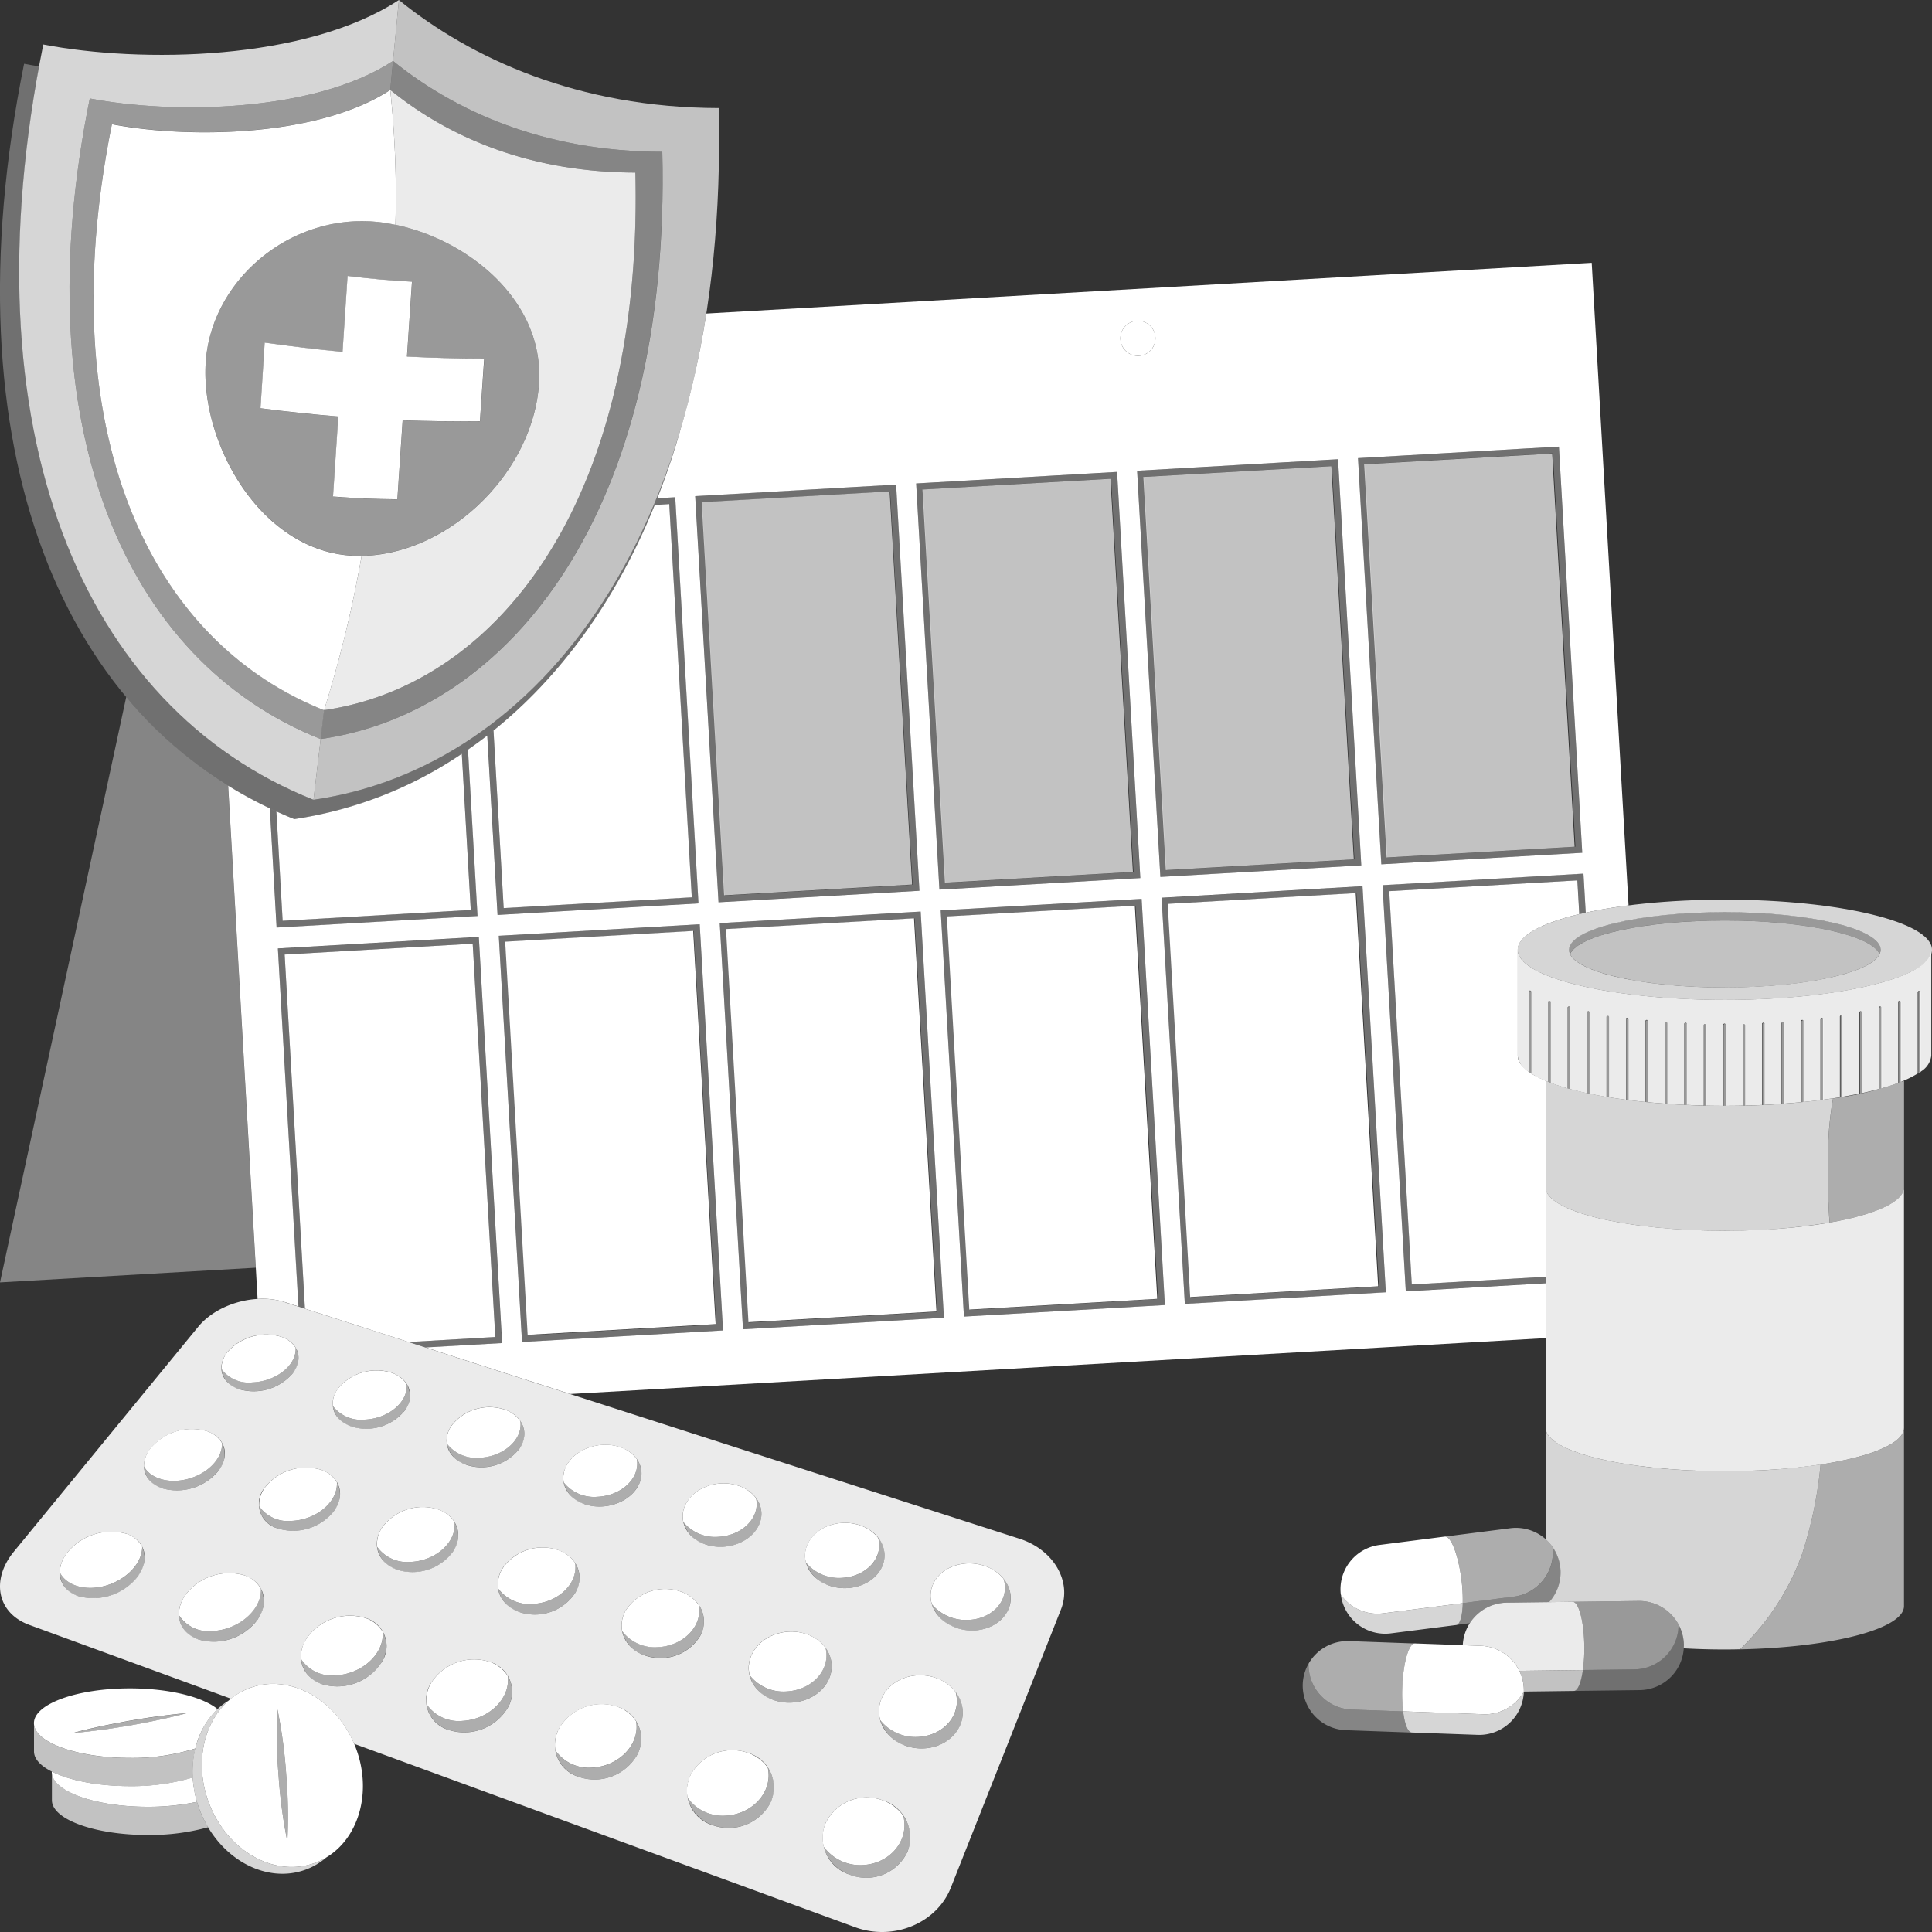 <svg viewBox="0 0 300 300" xmlns="http://www.w3.org/2000/svg"><rect x="0" y="0" width="300" height="300" fill="#333333" stroke="none"/><g fill="#fff"><path d="m 267.83 142.94 c 12.44 0 22.69 2.27 24.03 5.2 a 1.56 1.56 0 0 0 .15 -.66 c 0 -3.23 -10.83 -5.85 -24.19 -5.85 s -24.19 2.62 -24.19 5.85 a 1.56 1.56 0 0 0 .15 .66 c 1.37 -2.93 11.61 -5.2 24.05 -5.2 z" opacity=".5"/><path d="m 34.4 212.6 a 5.26 5.26 0 0 0 4.8 2.06 c 3.31 -.13 6.29 -2.22 6.67 -4.65 a 3.35 3.35 0 0 0 .04 -.73 4.18 4.18 0 0 0 -2.36 -1.74 8.04 8.04 0 0 0 -8.2 2.38 3.93 3.93 0 0 0 -.95 2.66 c -.01 0 -.01 .01 0 .02 z"/><path d="m 51.69 218.33 a 5.51 5.51 0 0 0 4.93 2.11 c 3.33 -.13 6.25 -2.29 6.52 -4.79 a 3.5 3.5 0 0 0 0 -.75 4.49 4.49 0 0 0 -2.46 -1.78 7.76 7.76 0 0 0 -8.17 2.46 3.94 3.94 0 0 0 -.84 2.73 c .02 0 .02 .01 .02 .02 z"/><path d="m 69.41 224.2 a 5.77 5.77 0 0 0 5.07 2.16 c 3.35 -.14 6.19 -2.36 6.35 -4.92 a 3.72 3.72 0 0 0 -.03 -.77 4.82 4.82 0 0 0 -2.56 -1.83 7.49 7.49 0 0 0 -8.12 2.53 3.97 3.97 0 0 0 -.72 2.8 c -.01 .01 0 .02 .01 .03 z"/><path d="m 106.14 236.37 a 6.33 6.33 0 0 0 5.37 2.27 c 3.4 -.16 6.08 -2.51 5.99 -5.22 a 4.05 4.05 0 0 0 -.11 -.81 5.56 5.56 0 0 0 -2.79 -1.93 c -3.04 -.99 -6.62 .2 -8.02 2.69 a 4.11 4.11 0 0 0 -.47 2.96 c .02 .01 .02 .03 .03 .04 z"/><path d="m 55.22 271.33 c -2.87 -7.47 -10.28 -11.58 -16.56 -9.17 s -9.05 10.42 -6.18 17.89 10.28 11.58 16.56 9.17 9.05 -10.41 6.18 -17.89 z m -10.6 14.61 a 78.11 78.11 0 0 1 -1.36 -10.2 77.25 77.25 0 0 1 -.17 -10.29 77.09 77.09 0 0 1 1.36 10.2 78.1 78.1 0 0 1 .17 10.29 z"/><path d="m 145.04 75.12 h 29.25 v 61.17 h -29.25 z" opacity=".7" transform="matrix(.998 -.057 .057 .998 -5.79 9.31)"/><path d="m 183.15 139.47 h 29.25 v 61.17 h -29.25 z" transform="matrix(.998 -.057 .057 .998 -9.41 11.6)"/><path d="m 114.54 143.4 h 29.25 v 61.17 h -29.25 z" transform="matrix(.998 -.057 .057 .998 -9.75 7.68)"/><path d="m 179.35 73.16 h 29.25 v 61.17 h -29.25 z" opacity=".7" transform="matrix(.998 -.057 .057 .998 -5.62 11.27)"/><path d="m 110.74 77.09 h 29.25 v 61.17 h -29.25 z" opacity=".7" transform="matrix(.998 -.057 .057 .998 -5.96 7.35)"/><path d="m 148.84 141.43 h 29.25 v 61.17 h -29.25 z" transform="matrix(.998 -.057 .057 .998 -9.58 9.64)"/><path d="m 80.23 145.37 h 29.25 v 61.17 h -29.25 z" transform="matrix(.998 -.057 .057 .998 -9.91 5.72)"/><path d="m 213.65 71.19 h 29.25 v 61.17 h -29.25 z" opacity=".7" transform="matrix(.998 -.057 .057 .998 -5.45 13.23)"/><path d="m 214.48 134.2 l -3.61 -63.06 31.2 -1.79 3.62 63.07 z m -2.56 -62.12 l 3.5 61.07 29.21 -1.67 -3.5 -61.08 z" opacity=".3"/><path d="m 180.18 136.17 l -3.61 -63.07 31.2 -1.79 3.61 63.07 z m -2.56 -62.12 l 3.5 61.07 29.2 -1.67 -3.5 -61.07 z" opacity=".3"/><path d="m 145.87 138.13 l -3.61 -63.06 31.2 -1.79 3.61 63.07 z m -2.56 -62.12 l 3.5 61.07 29.21 -1.68 -3.5 -61.07 z" opacity=".3"/><path d="m 111.57 140.1 l -3.61 -63.07 31.2 -1.79 3.62 63.07 z m -2.56 -62.12 l 3.5 61.07 29.2 -1.67 -3.5 -61.07 z" opacity=".3"/><path d="m 81.07 208.38 l -3.62 -63.07 31.2 -1.79 3.62 63.07 z m -2.56 -62.12 l 3.5 61.07 29.2 -1.67 -3.5 -61.07 z" opacity=".3"/><path d="m 115.37 206.41 l -3.61 -63.07 31.2 -1.79 3.61 63.07 z m -2.56 -62.12 l 3.5 61.07 29.2 -1.67 -3.5 -61.07 z" opacity=".3"/><path d="m 149.68 204.44 l -3.61 -63.07 31.2 -1.79 3.61 63.07 z m -2.56 -62.12 l 3.5 61.07 29.2 -1.68 -3.5 -61.07 z" opacity=".3"/><path d="m 183.98 202.48 l -3.61 -63.07 31.2 -1.79 3.62 63.06 z m -2.56 -62.12 l 3.5 61.07 29.2 -1.67 -3.5 -61.07 z" opacity=".3"/><path d="m 101.67 78.4 c -6.12 15.16 -14.87 26.85 -25.04 35.04 l 1.58 27.57 29.21 -1.67 -3.5 -61.07 z"/><path d="m 45.7 127.19 c -.94 -.37 -1.86 -.78 -2.78 -1.19 l .97 16.98 29.21 -1.68 -1.39 -24.25 a 62.79 62.79 0 0 1 -26.01 10.14 z"/><path d="m 19.6 108.23 l -19.6 90.9 39.71 -2.28 -4.29 -74.85 a 65.28 65.28 0 0 1 -15.82 -13.77 z" opacity=".4"/><path d="m 71.72 117.06 l 1.38 24.24 -29.2 1.67 -.97 -16.97 c -.35 -.16 -.69 -.31 -1.03 -.47 l 1.06 18.51 31.2 -1.79 -1.48 -25.85 c -.32 .22 -.64 .44 -.96 .66 z" opacity=".3"/><path d="m 102.07 77.37 c -.13 .34 -.27 .69 -.4 1.02 l 2.24 -.13 3.5 61.07 -29.2 1.67 -1.58 -27.57 c -.32 .26 -.64 .52 -.96 .77 l 1.6 27.86 31.2 -1.79 -3.61 -63.07 z" opacity=".3"/><path d="m 59.57 34.57 c -13.9 -1.99 -26.9 8.67 -27.64 21.92 -.72 12.85 9.14 30.08 24.2 29.82 13.57 -.24 26.42 -12.79 27.54 -26.4 1.12 -13.58 -11.92 -23.59 -24.1 -25.34 z m 14.96 30.85 c -4.12 .05 -8.08 -.01 -12 -.15 q -.41 6.13 -.82 12.27 c -3.99 -.04 -5.99 -.13 -9.99 -.43 q .41 -6.22 .82 -12.43 c -3.96 -.32 -7.95 -.74 -12.08 -1.28 .26 -4.08 .39 -6.12 .65 -10.19 4.14 .59 8.13 1.07 12.09 1.44 q .39 -5.9 .78 -11.79 c 4 .48 6 .66 10 .89 q -.39 5.81 -.78 11.63 c 3.92 .2 7.88 .3 12 .31 -.27 3.88 -.4 5.83 -.67 9.73 z" opacity=".5"/><path d="m 63.19 55.37 q .39 -5.81 .78 -11.63 c -3.99 -.23 -6 -.41 -10 -.89 q -.39 5.9 -.78 11.79 c -3.96 -.38 -7.95 -.85 -12.09 -1.44 -.26 4.07 -.39 6.11 -.65 10.19 4.14 .54 8.13 .96 12.08 1.28 q -.41 6.22 -.82 12.43 c 4 .3 6 .38 9.99 .43 q .41 -6.13 .82 -12.27 c 3.92 .14 7.88 .2 12 .15 .27 -3.9 .4 -5.84 .66 -9.73 -4.1 0 -8.07 -.11 -11.99 -.31 z"/><path d="m 176.7 49.81 c 1.5 0 2.71 1.22 2.71 2.72 s -1.21 2.72 -2.71 2.72 c -1.51 0 -2.72 -1.22 -2.72 -2.72 s 1.21 -2.72 2.72 -2.72 z"/><path d="m 63.43 208.39 l 13.48 -.78 -3.51 -61.07 -29.2 1.68 3.15 54.99 z"/><path d="m 47.35 203.21 l -3.15 -54.99 29.2 -1.68 3.51 61.07 -13.48 .78 2.64 .85 11.89 -.69 -3.61 -63.06 -31.2 1.79 3.18 55.6 z" opacity=".3"/><path d="m 240.02 184.38 v -16.55 c -2.76 -1.15 -4.35 -2.48 -4.35 -3.91 v -16.44 c 0 -2.17 3.66 -4.13 9.56 -5.54 l -.3 -5.23 -29.21 1.67 3.5 61.07 20.79 -1.19 z"/><path d="m 240.02 199.27 l -21.73 1.25 -3.61 -63.07 31.2 -1.79 .35 6.06 c 2 -.44 4.23 -.82 6.65 -1.13 l -5.72 -99.78 -137.49 7.88 a 138.25 138.25 0 0 1 -3.84 17.41 115.25 115.25 0 0 1 -3.76 11.27 l 2.78 -.16 3.61 63.07 -31.2 1.79 -1.6 -27.86 q -1.48 1.15 -2.99 2.19 l 1.48 25.84 -31.2 1.79 -1.05 -18.51 a 65.18 65.18 0 0 1 -6.47 -3.52 l 4.57 79.7 a 11.59 11.59 0 0 1 4.19 .48 l 2.15 .69 -3.19 -55.6 31.2 -1.79 3.62 63.07 -11.89 .68 22.46 7.23 151.49 -8.68 z m 2.05 -129.92 l 3.62 63.07 -31.2 1.79 -3.62 -63.07 z m -30.69 65.03 l -31.2 1.79 -3.61 -63.07 31.2 -1.79 z m -34.84 -84.56 a 2.72 2.72 0 1 1 -2.56 2.87 2.72 2.72 0 0 1 2.56 -2.87 z m -3.08 23.46 l 3.61 63.07 -31.2 1.79 -3.61 -63.07 z m -65.51 3.76 l 31.2 -1.79 3.62 63.07 -31.2 1.79 z m -26.89 131.34 l -3.61 -63.07 31.2 -1.79 3.62 63.07 z m 34.31 -1.97 l -3.61 -63.07 31.2 -1.79 3.61 63.07 z m 34.31 -1.97 l -3.61 -63.07 31.2 -1.79 3.61 63.07 z m 34.3 -1.97 l -3.61 -63.07 31.2 -1.79 3.62 63.06 z"/><path d="m 240.02 198.26 l -20.79 1.19 -3.5 -61.07 29.21 -1.67 .3 5.23 c .32 -.08 .65 -.15 .99 -.23 l -.35 -6.06 -31.2 1.79 3.61 63.07 21.73 -1.25 z" opacity=".3"/><path d="m 87.55 230.21 a 6.04 6.04 0 0 0 5.22 2.21 c 3.38 -.15 6.14 -2.43 6.18 -5.07 a 3.84 3.84 0 0 0 -.07 -.79 5.18 5.18 0 0 0 -2.67 -1.88 c -2.97 -.97 -6.57 .19 -8.08 2.61 a 4.01 4.01 0 0 0 -.6 2.88 c .01 .02 .01 .03 .02 .04 z"/><path d="m 125.19 242.68 a 6.63 6.63 0 0 0 5.53 2.33 c 3.42 -.17 6.01 -2.58 5.79 -5.37 a 4.37 4.37 0 0 0 -.15 -.84 5.97 5.97 0 0 0 -2.91 -1.98 c -3.12 -1.01 -6.67 .22 -7.97 2.78 a 4.23 4.23 0 0 0 -.33 3.05 c .03 .01 .03 .02 .04 .03 z"/><path d="m 144.73 249.15 a 6.96 6.96 0 0 0 5.7 2.39 c 3.45 -.17 5.94 -2.67 5.59 -5.53 a 4.73 4.73 0 0 0 -.19 -.86 6.43 6.43 0 0 0 -3.03 -2.03 c -3.19 -1.04 -6.72 .23 -7.91 2.86 a 4.37 4.37 0 0 0 -.18 3.13 c 0 .02 .01 .03 .02 .04 z"/><path d="m 22.37 227.73 c .79 1.45 2.71 2.31 4.94 2.21 3.46 -.15 6.64 -2.42 7.11 -5.06 a 3.76 3.76 0 0 0 .06 -.79 4.19 4.19 0 0 0 -2.41 -1.88 8.39 8.39 0 0 0 -8.64 2.6 4.48 4.48 0 0 0 -1.08 2.88 c .01 .02 .01 .03 .02 .04 z"/><path d="m 40.24 233.89 a 5.48 5.48 0 0 0 5.09 2.27 c 3.48 -.16 6.59 -2.5 6.95 -5.21 a 3.96 3.96 0 0 0 .03 -.81 4.51 4.51 0 0 0 -2.51 -1.93 8.11 8.11 0 0 0 -8.6 2.69 4.48 4.48 0 0 0 -.96 2.96 z"/><path d="m 58.57 240.2 a 5.76 5.76 0 0 0 5.24 2.33 c 3.51 -.16 6.54 -2.58 6.77 -5.36 a 4.13 4.13 0 0 0 -.01 -.84 4.85 4.85 0 0 0 -2.63 -1.98 7.83 7.83 0 0 0 -8.55 2.77 4.52 4.52 0 0 0 -.83 3.04 c 0 .02 0 .03 .01 .04 z"/><path d="m 77.36 246.67 a 6.04 6.04 0 0 0 5.4 2.39 c 3.53 -.17 6.48 -2.66 6.59 -5.52 a 4.39 4.39 0 0 0 -.05 -.86 5.22 5.22 0 0 0 -2.74 -2.03 7.55 7.55 0 0 0 -8.5 2.86 4.58 4.58 0 0 0 -.7 3.13 c -.01 .01 -.01 .02 0 .03 z"/><path d="m 96.63 253.31 a 6.34 6.34 0 0 0 5.56 2.46 c 3.56 -.18 6.42 -2.75 6.39 -5.69 a 4.54 4.54 0 0 0 -.09 -.88 5.62 5.62 0 0 0 -2.87 -2.09 7.28 7.28 0 0 0 -8.45 2.95 4.68 4.68 0 0 0 -.56 3.22 c .01 .01 .01 .02 .02 .03 z"/><path d="m 116.41 260.13 a 6.66 6.66 0 0 0 5.74 2.52 c 3.59 -.19 6.35 -2.83 6.18 -5.87 a 4.81 4.81 0 0 0 -.14 -.91 6.05 6.05 0 0 0 -2.99 -2.14 c -3.23 -1.09 -6.98 .26 -8.39 3.04 a 4.81 4.81 0 0 0 -.41 3.32 c -.01 .01 0 .02 .01 .04 z"/><path d="m 136.7 267.12 a 6.99 6.99 0 0 0 5.91 2.59 c 3.61 -.2 6.27 -2.93 5.95 -6.05 a 5.19 5.19 0 0 0 -.18 -.94 6.52 6.52 0 0 0 -3.13 -2.2 c -3.32 -1.12 -7.03 .27 -8.32 3.14 a 4.97 4.97 0 0 0 -.25 3.42 c .01 .01 .02 .03 .02 .04 z"/><path d="m 9.28 244.14 c .01 .01 .01 .02 .01 .03 .78 1.57 2.75 2.5 5.09 2.39 3.62 -.17 7.02 -2.66 7.61 -5.51 a 4.32 4.32 0 0 0 .09 -.86 4.21 4.21 0 0 0 -2.45 -2.03 8.8 8.8 0 0 0 -9.12 2.85 5.15 5.15 0 0 0 -1.23 3.13 z"/><path d="m 27.79 250.81 a 5.47 5.47 0 0 0 5.25 2.45 c 3.65 -.18 6.97 -2.74 7.43 -5.68 a 4.46 4.46 0 0 0 .05 -.88 4.54 4.54 0 0 0 -2.57 -2.09 8.5 8.5 0 0 0 -9.07 2.94 5.15 5.15 0 0 0 -1.1 3.22 c 0 .02 0 .03 .01 .04 z"/><path d="m 46.76 257.63 a 5.75 5.75 0 0 0 5.41 2.52 c 3.68 -.19 6.92 -2.83 7.24 -5.86 a 4.65 4.65 0 0 0 .01 -.91 4.9 4.9 0 0 0 -2.69 -2.14 8.21 8.21 0 0 0 -9.03 3.04 5.19 5.19 0 0 0 -.97 3.32 c .02 0 .03 .02 .03 .03 z"/><path d="m 66.24 264.63 a 6.04 6.04 0 0 0 5.59 2.59 c 3.7 -.2 6.86 -2.92 7.04 -6.04 a 4.92 4.92 0 0 0 -.03 -.94 5.28 5.28 0 0 0 -2.82 -2.2 7.92 7.92 0 0 0 -8.98 3.14 5.26 5.26 0 0 0 -.82 3.42 c .01 0 .02 .01 .02 .03 z"/><path d="m 86.25 271.81 a 6.35 6.35 0 0 0 5.77 2.66 c 3.73 -.21 6.79 -3.02 6.83 -6.23 a 5.17 5.17 0 0 0 -.08 -.97 5.7 5.7 0 0 0 -2.95 -2.27 7.63 7.63 0 0 0 -8.92 3.24 5.36 5.36 0 0 0 -.67 3.52 c .01 .03 .01 .04 .02 .05 z"/><path d="m 106.8 279.19 a 6.68 6.68 0 0 0 5.95 2.74 c 3.76 -.22 6.72 -3.12 6.6 -6.43 a 5.44 5.44 0 0 0 -.12 -.99 6.15 6.15 0 0 0 -3.09 -2.33 7.36 7.36 0 0 0 -8.86 3.35 5.51 5.51 0 0 0 -.51 3.63 c .02 .01 .02 .02 .03 .03 z"/><path d="m 127.92 286.78 a 7.03 7.03 0 0 0 6.15 2.82 c 3.79 -.23 6.63 -3.22 6.36 -6.64 a 5.86 5.86 0 0 0 -.17 -1.02 6.64 6.64 0 0 0 -3.23 -2.4 7.09 7.09 0 0 0 -8.79 3.46 5.69 5.69 0 0 0 -.34 3.74 c .01 .01 .02 .03 .02 .04 z"/><path d="m 45.87 210 c -.38 2.43 -3.37 4.53 -6.67 4.65 a 5.26 5.26 0 0 1 -4.8 -2.06 c -.01 -.01 -.01 -.02 -.01 -.03 a 3.62 3.62 0 0 0 2.77 3.15 8 8 0 0 0 8.31 -2.47 3.45 3.45 0 0 0 .44 -3.98 3.35 3.35 0 0 1 -.04 .74 z" opacity=".6"/><path d="m 63.14 215.65 c -.27 2.5 -3.19 4.65 -6.52 4.79 a 5.51 5.51 0 0 1 -4.93 -2.11 c -.01 -.01 -.01 -.02 -.02 -.03 a 3.92 3.92 0 0 0 2.93 3.23 7.72 7.72 0 0 0 8.27 -2.54 3.56 3.56 0 0 0 .26 -4.09 3.5 3.5 0 0 1 .01 .75 z" opacity=".6"/><path d="m 80.83 221.43 c -.16 2.57 -3 4.78 -6.35 4.92 a 5.77 5.77 0 0 1 -5.07 -2.16 c -.01 -.01 -.01 -.02 -.02 -.03 a 4.25 4.25 0 0 0 3.11 3.31 7.45 7.45 0 0 0 8.23 -2.62 3.7 3.7 0 0 0 .07 -4.2 3.72 3.72 0 0 1 .03 .78 z" opacity=".6"/><path d="m 98.88 226.56 a 3.84 3.84 0 0 1 .07 .79 c -.04 2.64 -2.8 4.92 -6.18 5.07 a 6.04 6.04 0 0 1 -5.22 -2.21 c -.01 -.01 -.01 -.02 -.02 -.03 a 4.6 4.6 0 0 0 3.29 3.4 c 3.04 1.01 6.71 -.21 8.18 -2.7 a 3.86 3.86 0 0 0 -.12 -4.32 z" opacity=".6"/><path d="m 117.39 232.61 a 4.05 4.05 0 0 1 .11 .81 c .09 2.71 -2.59 5.06 -5.99 5.22 a 6.33 6.33 0 0 1 -5.37 -2.27 c -.01 -.01 -.01 -.02 -.02 -.03 a 5 5 0 0 0 3.49 3.49 c 3.12 1.04 6.77 -.22 8.13 -2.79 a 4.06 4.06 0 0 0 -.35 -4.43 z" opacity=".6"/><path d="m 136.52 239.64 c .22 2.79 -2.37 5.2 -5.79 5.37 a 6.63 6.63 0 0 1 -5.53 -2.33 c -.01 -.01 -.01 -.02 -.02 -.03 a 5.42 5.42 0 0 0 3.69 3.59 c 3.2 1.06 6.82 -.24 8.07 -2.88 a 4.29 4.29 0 0 0 -.55 -4.56 4.37 4.37 0 0 1 .13 .84 z" opacity=".6"/><path d="m 156.6 249.84 a 4.56 4.56 0 0 0 -.78 -4.69 4.73 4.73 0 0 1 .19 .86 c .36 2.87 -2.14 5.36 -5.59 5.53 a 6.96 6.96 0 0 1 -5.7 -2.39 c -.01 -.01 -.02 -.02 -.02 -.03 a 5.89 5.89 0 0 0 3.9 3.69 c 3.28 1.09 6.87 -.26 8 -2.97 z" opacity=".6"/><path d="m 34.48 224.09 a 3.76 3.76 0 0 1 -.06 .79 c -.47 2.63 -3.66 4.91 -7.11 5.06 -2.23 .1 -4.15 -.77 -4.94 -2.21 0 -.01 -.01 -.02 -.01 -.03 a 3.73 3.73 0 0 0 2.79 3.4 8.36 8.36 0 0 0 8.75 -2.7 3.87 3.87 0 0 0 .58 -4.31 z" opacity=".6"/><path d="m 52.28 230.95 c -.36 2.71 -3.47 5.05 -6.95 5.21 a 5.48 5.48 0 0 1 -5.09 -2.27 c -.01 -.01 -.01 -.02 -.02 -.03 a 4.04 4.04 0 0 0 2.97 3.49 8.07 8.07 0 0 0 8.72 -2.78 4 4 0 0 0 .39 -4.43 3.96 3.96 0 0 1 -.02 .81 z" opacity=".6"/><path d="m 70.58 237.17 c -.23 2.78 -3.27 5.2 -6.77 5.36 a 5.76 5.76 0 0 1 -5.24 -2.33 c -.01 -.01 -.01 -.02 -.02 -.03 a 4.37 4.37 0 0 0 3.15 3.59 7.79 7.79 0 0 0 8.67 -2.87 4.15 4.15 0 0 0 .19 -4.55 4.13 4.13 0 0 1 .02 .83 z" opacity=".6"/><path d="m 89.29 242.68 a 4.39 4.39 0 0 1 .05 .86 c -.11 2.86 -3.05 5.35 -6.59 5.52 a 6.04 6.04 0 0 1 -5.4 -2.39 c -.01 -.01 -.01 -.02 -.02 -.03 a 4.75 4.75 0 0 0 3.35 3.69 7.51 7.51 0 0 0 8.62 -2.96 4.32 4.32 0 0 0 -.01 -4.69 z" opacity=".6"/><path d="m 108.49 249.19 a 4.54 4.54 0 0 1 .09 .88 c .03 2.95 -2.83 5.51 -6.39 5.69 a 6.34 6.34 0 0 1 -5.56 -2.46 c -.01 -.01 -.01 -.02 -.02 -.04 a 5.16 5.16 0 0 0 3.56 3.79 7.24 7.24 0 0 0 8.56 -3.06 4.54 4.54 0 0 0 -.24 -4.8 z" opacity=".6"/><path d="m 128.32 256.78 c .17 3.03 -2.59 5.68 -6.18 5.87 a 6.66 6.66 0 0 1 -5.74 -2.52 c -.01 -.01 -.01 -.03 -.02 -.04 a 5.61 5.61 0 0 0 3.78 3.9 c 3.32 1.15 7.14 -.28 8.5 -3.16 a 4.79 4.79 0 0 0 -.48 -4.96 4.81 4.81 0 0 1 .14 .91 z" opacity=".6"/><path d="m 148.57 263.66 c .32 3.12 -2.34 5.85 -5.95 6.05 a 6.99 6.99 0 0 1 -5.91 -2.59 c -.01 -.01 -.02 -.03 -.02 -.04 a 6.1 6.1 0 0 0 4 4.01 c 3.41 1.18 7.2 -.3 8.43 -3.26 a 5.1 5.1 0 0 0 -.73 -5.11 5.19 5.19 0 0 1 .18 .94 z" opacity=".6"/><path d="m 140.43 282.96 c .27 3.42 -2.57 6.41 -6.36 6.64 a 7.03 7.03 0 0 1 -6.15 -2.82 c -.01 -.01 -.02 -.03 -.03 -.04 a 6.36 6.36 0 0 0 4.11 4.38 7.06 7.06 0 0 0 8.91 -3.6 5.73 5.73 0 0 0 -.66 -5.59 5.86 5.86 0 0 1 .18 1.03 z" opacity=".6"/><path d="m 119.24 274.51 a 5.44 5.44 0 0 1 .12 .99 c .11 3.31 -2.84 6.21 -6.6 6.43 a 6.68 6.68 0 0 1 -5.95 -2.74 c -.01 -.01 -.01 -.03 -.02 -.04 a 5.83 5.83 0 0 0 3.87 4.25 7.33 7.33 0 0 0 8.98 -3.48 5.4 5.4 0 0 0 -.4 -5.41 z" opacity=".6"/><path d="m 98.77 267.28 a 5.17 5.17 0 0 1 .08 .97 c -.04 3.21 -3.1 6.02 -6.83 6.23 a 6.35 6.35 0 0 1 -5.77 -2.66 c -.01 -.01 -.01 -.03 -.02 -.04 a 5.35 5.35 0 0 0 3.63 4.13 7.6 7.6 0 0 0 9.05 -3.37 5.12 5.12 0 0 0 -.14 -5.26 z" opacity=".6"/><path d="m 78.84 260.24 a 4.92 4.92 0 0 1 .03 .94 c -.19 3.12 -3.34 5.84 -7.04 6.04 a 6.04 6.04 0 0 1 -5.59 -2.59 c -.01 -.01 -.01 -.03 -.02 -.04 a 4.92 4.92 0 0 0 3.41 4.01 7.89 7.89 0 0 0 9.11 -3.26 4.88 4.88 0 0 0 .1 -5.1 z" opacity=".6"/><path d="m 59.42 254.29 c -.33 3.03 -3.57 5.67 -7.24 5.86 a 5.75 5.75 0 0 1 -5.41 -2.52 c -.01 -.01 -.01 -.02 -.02 -.04 a 4.53 4.53 0 0 0 3.2 3.9 8.17 8.17 0 0 0 9.15 -3.15 4.68 4.68 0 0 0 .33 -4.96 4.65 4.65 0 0 1 -.01 .91 z" opacity=".6"/><path d="m 40.46 247.58 c -.46 2.94 -3.78 5.5 -7.43 5.68 a 5.47 5.47 0 0 1 -5.25 -2.45 c -.01 -.01 -.01 -.02 -.02 -.04 a 4.17 4.17 0 0 0 2.99 3.79 8.47 8.47 0 0 0 9.21 -3.05 4.51 4.51 0 0 0 .55 -4.82 4.46 4.46 0 0 1 -.05 .89 z" opacity=".6"/><path d="m 22.08 240.19 a 4.32 4.32 0 0 1 -.09 .86 c -.58 2.86 -3.99 5.34 -7.6 5.51 -2.34 .11 -4.31 -.82 -5.09 -2.39 -.01 -.01 -.01 -.02 -.01 -.03 a 3.85 3.85 0 0 0 2.8 3.69 8.76 8.76 0 0 0 9.25 -2.96 4.38 4.38 0 0 0 .74 -4.68 z" opacity=".6"/><path d="m 31.03 281.1 c -.17 -.43 -.31 -.87 -.44 -1.31 a 36.43 36.43 0 0 1 -7.64 .77 c -8.22 0 -14.89 -2.42 -14.89 -5.4 v 4.38 c 0 2.98 6.67 5.4 14.89 5.4 a 34.08 34.08 0 0 0 9.36 -1.2 17.32 17.32 0 0 1 -1.28 -2.64 z" opacity=".7"/><path d="m 30.34 271.51 a 32.63 32.63 0 0 1 -10.17 1.47 c -8.22 0 -14.89 -2.42 -14.89 -5.4 v 4.38 c 0 2.98 6.67 5.4 14.89 5.4 a 33.33 33.33 0 0 0 9.76 -1.33 15.24 15.24 0 0 1 .41 -4.52 z" opacity=".7"/><path d="m 33.78 265.39 c -2.31 -1.9 -7.53 -3.22 -13.62 -3.22 -8.22 0 -14.89 2.42 -14.89 5.4 s 6.67 5.4 14.89 5.4 a 32.63 32.63 0 0 0 10.17 -1.47 12.42 12.42 0 0 1 3.45 -6.11 z m -13.56 2.53 c -1.47 .25 -2.94 .49 -4.41 .68 s -2.95 .38 -4.45 .49 c 1.44 -.4 2.9 -.73 4.35 -1.04 s 2.92 -.58 4.38 -.85 c 1.47 -.25 2.94 -.49 4.41 -.68 s 2.95 -.39 4.45 -.49 c -1.44 .4 -2.9 .73 -4.35 1.04 s -2.91 .59 -4.37 .85 z"/><path d="m 30.54 279.62 q -.17 -.58 -.29 -1.16 c -.02 -.08 -.03 -.15 -.04 -.23 -.07 -.36 -.13 -.72 -.18 -1.08 -.01 -.09 -.02 -.18 -.03 -.27 -.04 -.33 -.07 -.66 -.08 -.99 0 -.04 -.01 -.09 -.01 -.13 v .26 a 33.33 33.33 0 0 1 -9.76 1.33 c -4.99 0 -9.4 -.89 -12.1 -2.26 0 .02 -.01 .05 -.01 .07 0 2.98 6.67 5.4 14.89 5.4 a 36.41 36.41 0 0 0 7.64 -.77 v -.01 c 0 -.05 -.01 -.1 -.03 -.16 z"/><path d="m 49.04 289.22 c -6.28 2.41 -13.69 -1.7 -16.56 -9.17 -2.33 -6.08 -.93 -12.52 3.05 -16 -5.07 3.09 -7.1 10.28 -4.5 17.05 2.87 7.47 10.28 11.58 16.56 9.17 a 10.36 10.36 0 0 0 3.13 -1.89 10.3 10.3 0 0 1 -1.68 .84 z" opacity=".8"/><path d="m 44.62 285.94 a 78.11 78.11 0 0 1 -1.36 -10.2 77.25 77.25 0 0 1 -.17 -10.29 77.26 77.26 0 0 1 1.36 10.2 78.1 78.1 0 0 1 .17 10.29 z" opacity=".6"/><path d="m 11.37 269.1 c 1.44 -.4 2.9 -.73 4.35 -1.04 s 2.92 -.58 4.38 -.85 c 1.47 -.25 2.94 -.49 4.41 -.68 s 2.95 -.39 4.45 -.49 c -1.44 .4 -2.9 .73 -4.35 1.04 s -2.92 .58 -4.38 .85 c -1.47 .25 -2.94 .49 -4.41 .68 s -2.96 .38 -4.45 .49 z" opacity=".6"/><path d="m 158.33 238.94 l -114.15 -36.75 c -4.47 -1.44 -10.47 .26 -13.4 3.83 l -28.63 34.92 c -3.61 4.4 -2.58 9.55 2.39 11.37 l 31.34 11.47 a 10.36 10.36 0 0 1 2.78 -1.62 c 6.12 -2.35 13.3 1.5 16.32 8.61 l 77.81 28.49 c 5.95 2.18 12.67 -.63 14.85 -6.13 l 17.11 -43.23 c 1.73 -4.38 -1.19 -9.28 -6.42 -10.96 z m -32.83 .66 c 1.3 -2.56 4.85 -3.79 7.97 -2.78 s 4.69 3.93 3.46 6.54 c -1.25 2.64 -4.87 3.94 -8.07 2.88 s -4.68 -4.05 -3.36 -6.64 z m -18.91 -6.23 c 1.4 -2.49 4.98 -3.68 8.02 -2.69 s 4.46 3.83 3.12 6.36 c -1.36 2.56 -5.01 3.82 -8.13 2.79 s -4.44 -3.94 -3.02 -6.46 z m -18.46 -6.07 c 1.5 -2.42 5.11 -3.58 8.08 -2.61 s 4.25 3.73 2.8 6.19 c -1.47 2.49 -5.14 3.71 -8.18 2.7 s -4.23 -3.83 -2.7 -6.28 z m -18.02 -5.94 a 7.49 7.49 0 0 1 8.12 -2.53 c 2.91 .95 4.04 3.64 2.49 6.03 a 7.45 7.45 0 0 1 -8.23 2.62 c -2.95 -.98 -4 -3.73 -2.38 -6.12 z m -17.59 -5.79 a 7.76 7.76 0 0 1 8.17 -2.46 c 2.84 .93 3.84 3.54 2.2 5.87 a 7.72 7.72 0 0 1 -8.27 2.54 c -2.89 -.95 -3.81 -3.63 -2.1 -5.95 z m -17.18 -5.66 a 8.04 8.04 0 0 1 8.2 -2.38 c 2.78 .9 3.65 3.45 1.92 5.72 a 8 8 0 0 1 -8.31 2.47 c -2.81 -.94 -3.61 -3.55 -1.81 -5.8 z m -14.01 34.95 a 8.76 8.76 0 0 1 -9.25 2.96 c -3.01 -1.09 -3.7 -4.15 -1.57 -6.81 a 8.8 8.8 0 0 1 9.12 -2.85 c 2.96 1.04 3.74 4.03 1.7 6.71 z m 3.82 -13.77 c -2.91 -1.01 -3.66 -3.83 -1.7 -6.27 a 8.39 8.39 0 0 1 8.64 -2.6 c 2.87 .97 3.7 3.73 1.82 6.18 a 8.36 8.36 0 0 1 -8.77 2.69 z m 14.83 20.42 a 8.47 8.47 0 0 1 -9.21 3.05 c -3.09 -1.12 -3.92 -4.27 -1.89 -7.01 a 8.5 8.5 0 0 1 9.07 -2.94 c 3.04 1.08 3.96 4.15 2.02 6.91 z m 3.22 -14.16 a 3.95 3.95 0 0 1 -2.01 -6.45 8.11 8.11 0 0 1 8.6 -2.69 c 2.94 .99 3.9 3.83 2.12 6.35 a 8.07 8.07 0 0 1 -8.71 2.79 z m 15.9 20.99 a 8.17 8.17 0 0 1 -9.16 3.15 c -3.17 -1.15 -4.15 -4.39 -2.23 -7.22 a 8.21 8.21 0 0 1 9.03 -3.04 4.54 4.54 0 0 1 2.36 7.11 z m 2.6 -14.59 c -3.06 -1.06 -4.08 -4.04 -2.32 -6.63 a 7.83 7.83 0 0 1 8.55 -2.77 c 3.01 1.02 4.12 3.93 2.44 6.53 a 7.79 7.79 0 0 1 -8.66 2.87 z m 17.04 21.6 a 7.89 7.89 0 0 1 -9.11 3.26 4.86 4.86 0 0 1 -2.59 -7.43 7.92 7.92 0 0 1 8.98 -3.14 4.85 4.85 0 0 1 2.72 7.31 z m 1.95 -15.02 c -3.14 -1.09 -4.31 -4.15 -2.65 -6.82 a 7.55 7.55 0 0 1 8.5 -2.86 c 3.09 1.04 4.34 4.04 2.77 6.71 a 7.51 7.51 0 0 1 -8.62 2.97 z m 18.22 22.21 a 7.6 7.6 0 0 1 -9.05 3.37 5.2 5.2 0 0 1 -2.96 -7.65 7.63 7.63 0 0 1 8.92 -3.24 5.2 5.2 0 0 1 3.09 7.52 z m 1.26 -15.47 c -3.22 -1.11 -4.55 -4.27 -3 -7.01 a 7.28 7.28 0 0 1 8.45 -2.95 c 3.17 1.07 4.57 4.15 3.11 6.91 a 7.24 7.24 0 0 1 -8.56 3.05 z m 19.46 22.86 a 7.33 7.33 0 0 1 -8.98 3.48 5.58 5.58 0 0 1 -3.36 -7.88 7.36 7.36 0 0 1 8.86 -3.35 5.6 5.6 0 0 1 3.48 7.75 z m .53 -15.94 c -3.3 -1.14 -4.8 -4.39 -3.36 -7.22 1.41 -2.79 5.16 -4.14 8.39 -3.04 s 4.82 4.27 3.47 7.11 c -1.36 2.87 -5.18 4.3 -8.5 3.15 z m 20.76 23.53 a 7.06 7.06 0 0 1 -8.91 3.6 6.02 6.02 0 0 1 -3.77 -8.12 7.09 7.09 0 0 1 8.79 -3.46 6.04 6.04 0 0 1 3.89 7.98 z m 8.19 -19.69 c -1.24 2.97 -5.02 4.44 -8.43 3.26 s -5.06 -4.51 -3.75 -7.43 c 1.29 -2.87 5.01 -4.27 8.32 -3.14 s 5.08 4.39 3.86 7.31 z m 7.49 -18 c -1.13 2.72 -4.72 4.06 -8 2.97 s -4.91 -4.15 -3.71 -6.82 c 1.18 -2.63 4.71 -3.9 7.91 -2.86 s 4.92 4.04 3.8 6.72 z" opacity=".9"/><path d="m 48.68 124.19 c -35.22 -14 -53.36 -55.62 -42.6 -113.88 -.8 -.13 -1.58 -.26 -2.34 -.41 -12.12 60.06 6.05 103.01 41.96 117.29 25.65 -3.69 49.88 -24.14 60.13 -61.09 -10.16 34.83 -32.4 54.53 -57.15 58.09 z" opacity=".3"/><path d="m 111.6 16.78 c -21.85 -.04 -38.52 -7.74 -49.66 -16.78 l -.91 9.46 c 9.45 7.67 23.28 14.08 41.81 14.11 1.35 55.72 -23.62 86.96 -53.05 91.19 l -1.11 9.43 c 34.71 -4.99 64.51 -41.69 62.92 -107.41 z" opacity=".7"/><path d="m 13.94 15.29 c 12.83 2.47 34.84 2.21 47.09 -5.83 l .91 -9.46 c -14.45 9.48 -40.09 9.82 -55.22 6.91 -12.12 60.05 6.05 103.01 41.96 117.28 l 1.11 -9.43 c -30.45 -12.11 -46.13 -48.56 -35.85 -99.47 z" opacity=".8"/><path d="m 102.83 23.57 c -18.53 -.04 -32.35 -6.44 -41.8 -14.11 l -.43 4.5 c 8.64 7.01 21.12 12.8 38.06 12.84 1.23 50.96 -21.43 79.6 -48.35 83.47 l -.53 4.49 c 29.44 -4.24 54.4 -35.47 53.05 -91.19 z" opacity=".4"/><path d="m 17.38 19.27 c 11.72 2.26 32.01 2.04 43.22 -5.31 l .43 -4.5 c -12.25 8.04 -34.26 8.3 -47.09 5.83 -10.28 50.91 5.4 87.36 35.85 99.47 l .53 -4.49 c -27.85 -11.07 -42.35 -44.43 -32.94 -91 z" opacity=".5"/><path d="m 98.66 26.8 c -16.94 -.04 -29.42 -5.83 -38.06 -12.84 a 156.66 156.66 0 0 1 .8 20.94 c 11.62 2.43 23.34 12.11 22.27 25.02 -1.12 13.6 -13.96 26.15 -27.52 26.4 a 188.71 188.71 0 0 1 -5.83 23.95 c 26.91 -3.88 49.57 -32.51 48.34 -83.47 z" opacity=".9"/><path d="m 56.13 86.32 c -15.07 .27 -24.92 -16.97 -24.2 -29.82 .74 -13.26 13.74 -23.91 27.64 -21.92 .61 .09 1.22 .2 1.83 .33 a 156.66 156.66 0 0 0 -.8 -20.94 c -11.2 7.35 -31.49 7.57 -43.22 5.32 -9.4 46.57 5.09 79.92 32.94 90.99 a 188.71 188.71 0 0 0 5.83 -23.95 z"/><path d="m 282.7 227.41 a 63.74 63.74 0 0 1 -2.89 13.96 38.3 38.3 0 0 1 -9.63 14.74 c 14.26 -.29 25.47 -3.18 25.47 -6.71 v -27.68 c 0 2.4 -5.17 4.5 -12.95 5.69 z" opacity=".6"/><path d="m 284.64 170.56 a 53.22 53.22 0 0 0 -.69 5.83 116.91 116.91 0 0 0 .15 13.45 c 7 -1.22 11.56 -3.21 11.56 -5.46 v -16.55 a 48.6 48.6 0 0 1 -11.02 2.73 z" opacity=".6"/><path d="m 267.83 191.11 a 96.73 96.73 0 0 0 16.26 -1.27 116.91 116.91 0 0 1 -.15 -13.45 53.22 53.22 0 0 1 .69 -5.83 116.31 116.31 0 0 1 -16.8 1.15 c -11.88 0 -22.25 -1.56 -27.82 -3.88 v 16.55 c .01 3.72 12.46 6.73 27.82 6.73 z" opacity=".8"/><path d="m 295.65 184.38 c 0 3.72 -12.46 6.73 -27.82 6.73 s -27.82 -3.01 -27.82 -6.73 v 37.34 c 0 3.72 12.45 6.73 27.82 6.73 s 27.82 -3.02 27.82 -6.73 z" opacity=".9"/><path d="m 237.59 153.86 a .2 .2 0 0 0 -.2 .2 v 12.38 c .13 .09 .25 .18 .39 .26 v -12.64 a .2 .2 0 0 0 -.19 -.2 z" opacity=".5"/><path d="m 240.61 155.36 a .2 .2 0 0 0 -.2 .2 v 12.44 c .13 .05 .26 .1 .39 .15 v -12.6 a .2 .2 0 0 0 -.19 -.19 z" opacity=".5"/><path d="m 243.64 156.34 a .2 .2 0 0 0 -.2 .2 v 12.46 c .13 .04 .26 .07 .39 .11 v -12.57 a .2 .2 0 0 0 -.19 -.2 z" opacity=".5"/><path d="m 246.66 157.07 a .2 .2 0 0 0 -.2 .2 v 12.47 c .13 .03 .26 .06 .39 .08 v -12.55 a .2 .2 0 0 0 -.19 -.2 z" opacity=".5"/><path d="m 249.69 157.69 a .2 .2 0 0 0 -.2 .2 v 12.44 l .39 .07 v -12.5 a .2 .2 0 0 0 -.19 -.21 z" opacity=".5"/><path d="m 252.71 158.08 a .2 .2 0 0 0 -.2 .2 v 12.49 l .39 .05 v -12.54 a .2 .2 0 0 0 -.19 -.2 z" opacity=".5"/><path d="m 255.74 158.43 a .2 .2 0 0 0 -.2 .2 v 12.5 l .39 .04 v -12.55 a .2 .2 0 0 0 -.19 -.19 z" opacity=".5"/><path d="m 258.76 158.68 a .2 .2 0 0 0 -.2 .2 v 12.5 l .39 .03 v -12.53 a .2 .2 0 0 0 -.19 -.2 z" opacity=".5"/><path d="m 261.79 158.86 a .2 .2 0 0 0 -.2 .2 v 12.51 l .39 .02 v -12.54 a .2 .2 0 0 0 -.19 -.19 z" opacity=".5"/><path d="m 264.81 158.96 a .2 .2 0 0 0 -.2 .2 v 12.51 c .13 0 .26 .01 .39 .01 v -12.52 a .2 .2 0 0 0 -.19 -.2 z" opacity=".5"/><path d="m 267.83 159 a .2 .2 0 0 0 -.2 .2 v 12.52 h .39 v -12.53 a .2 .2 0 0 0 -.19 -.19 z" opacity=".5"/><path d="m 270.86 158.96 a .2 .2 0 0 0 -.2 .2 v 12.52 c .13 0 .26 0 .39 -.01 v -12.51 a .2 .2 0 0 0 -.19 -.2 z" opacity=".5"/><path d="m 273.89 158.86 a .2 .2 0 0 0 -.2 .2 v 12.52 l .39 -.02 v -12.51 a .2 .2 0 0 0 -.19 -.19 z" opacity=".5"/><path d="m 276.91 158.68 a .2 .2 0 0 0 -.2 .2 v 12.53 l .39 -.03 v -12.5 a .2 .2 0 0 0 -.19 -.2 z" opacity=".5"/><path d="m 279.94 158.43 a .2 .2 0 0 0 -.2 .2 v 12.53 l .39 -.04 v -12.5 a .2 .2 0 0 0 -.19 -.19 z" opacity=".5"/><path d="m 282.96 158.08 a .2 .2 0 0 0 -.2 .2 v 12.54 l .39 -.05 v -12.49 a .2 .2 0 0 0 -.19 -.2 z" opacity=".5"/><path d="m 285.99 157.64 a .2 .2 0 0 0 -.2 .2 v 12.55 l .39 -.07 v -12.49 a .2 .2 0 0 0 -.19 -.19 z" opacity=".5"/><path d="m 289.01 157.07 a .2 .2 0 0 0 -.2 .2 v 12.56 c .13 -.03 .26 -.05 .39 -.08 v -12.48 a .2 .2 0 0 0 -.19 -.2 z" opacity=".5"/><path d="m 292.04 156.34 a .2 .2 0 0 0 -.2 .2 v 12.57 c .13 -.04 .26 -.07 .39 -.11 v -12.46 a .2 .2 0 0 0 -.19 -.2 z" opacity=".5"/><path d="m 295.06 155.36 a .2 .2 0 0 0 -.2 .2 v 12.59 c .13 -.05 .27 -.1 .39 -.15 v -12.44 a .2 .2 0 0 0 -.19 -.2 z" opacity=".5"/><path d="m 298.08 153.92 a .2 .2 0 0 0 -.2 .2 v 12.58 c .14 -.09 .27 -.18 .39 -.26 v -12.32 a .2 .2 0 0 0 -.19 -.2 z" opacity=".5"/><path d="m 267.83 155.26 c -17.76 0 -32.17 -3.49 -32.17 -7.79 v 16.45 a 3.32 3.32 0 0 0 1.72 2.51 v -12.37 a .2 .2 0 1 1 .39 0 v 12.64 a 15.65 15.65 0 0 0 2.63 1.3 v -12.44 a .2 .2 0 0 1 .39 0 v 12.59 q 1.2 .45 2.63 .85 v -12.46 a .2 .2 0 1 1 .39 0 v 12.57 q 1.24 .34 2.63 .64 v -12.48 a .2 .2 0 1 1 .39 0 v 12.56 q 1.26 .26 2.63 .5 v -12.45 a .2 .2 0 0 1 .39 0 v 12.5 q 1.27 .21 2.63 .39 v -12.49 a .2 .2 0 1 1 .39 0 v 12.54 q 1.28 .16 2.63 .3 v -12.5 a .2 .2 0 1 1 .39 0 v 12.53 q 1.29 .13 2.63 .22 v -12.5 a .2 .2 0 0 1 .39 0 v 12.53 q 1.3 .09 2.63 .16 v -12.51 a .2 .2 0 1 1 .39 0 v 12.52 q 1.3 .06 2.63 .09 v -12.5 a .2 .2 0 0 1 .39 0 v 12.52 q 1.3 .03 2.63 .03 v -12.52 a .2 .2 0 1 1 .39 0 v 12.52 q 1.33 0 2.63 -.03 v -12.52 a .2 .2 0 0 1 .39 0 v 12.51 q 1.33 -.03 2.63 -.09 v -12.53 a .2 .2 0 1 1 .39 0 v 12.51 q 1.34 -.07 2.63 -.16 v -12.53 a .2 .2 0 0 1 .39 0 v 12.5 q 1.34 -.1 2.63 -.22 v -12.53 a .2 .2 0 1 1 .39 0 v 12.5 q 1.35 -.14 2.63 -.3 v -12.54 a .2 .2 0 1 1 .39 0 v 12.49 q 1.36 -.18 2.63 -.39 v -12.55 a .2 .2 0 0 1 .39 0 v 12.48 q 1.37 -.23 2.63 -.5 v -12.54 a .2 .2 0 1 1 .39 0 v 12.47 q 1.39 -.3 2.63 -.64 v -12.57 a .2 .2 0 1 1 .39 0 v 12.47 q 1.43 -.4 2.63 -.85 v -12.6 a .2 .2 0 0 1 .39 0 v 12.44 a 15.65 15.65 0 0 0 2.63 -1.3 v -12.57 a .2 .2 0 1 1 .39 0 v 12.32 a 3.32 3.32 0 0 0 1.72 -2.51 v -16.45 c .11 4.3 -14.29 7.78 -32.06 7.78 z" opacity=".9"/><path d="m 267.83 139.7 c -17.76 0 -32.17 3.49 -32.17 7.78 s 14.4 7.79 32.17 7.79 32.17 -3.49 32.17 -7.79 -14.4 -7.78 -32.17 -7.78 z m 0 13.64 c -13.36 0 -24.19 -2.62 -24.19 -5.85 s 10.83 -5.85 24.19 -5.85 24.19 2.62 24.19 5.85 -10.83 5.84 -24.19 5.84 z" opacity=".8"/><path d="m 267.83 142.94 c -12.44 0 -22.69 2.27 -24.03 5.2 1.35 2.92 11.59 5.2 24.03 5.2 s 22.69 -2.28 24.03 -5.2 c -1.34 -2.93 -11.58 -5.2 -24.03 -5.2 z" opacity=".7"/><path d="m 267.83 228.45 c -15.36 0 -27.82 -3.02 -27.82 -6.73 v 17.3 a 6.87 6.87 0 0 1 .53 9.76 l 3.67 -.05 10.26 -.13 a 6.94 6.94 0 0 1 7 6.83 c 0 .18 -.01 .35 -.02 .52 2.05 .12 4.18 .18 6.38 .18 .79 0 1.58 -.01 2.35 -.03 a 38.3 38.3 0 0 0 9.63 -14.74 63.74 63.74 0 0 0 2.89 -13.96 99.84 99.84 0 0 1 -14.87 1.05 z" opacity=".8"/><path d="m 226.93 245.24 a 24.21 24.21 0 0 1 .2 3.69 l 7.96 -1.01 a 6.94 6.94 0 0 0 5.99 -7.71 6.93 6.93 0 0 0 -6.54 -2.91 l -10.18 1.3 c .94 -.12 2.09 2.85 2.57 6.64 z" opacity=".6"/><path d="m 208.2 247.61 a 6.93 6.93 0 0 0 6.54 2.91 l 12.39 -1.58 a 24.21 24.21 0 0 0 -.2 -3.69 c -.48 -3.79 -1.63 -6.77 -2.57 -6.65 l -10.17 1.3 a 6.94 6.94 0 0 0 -5.99 7.71 z"/><path d="m 246.01 255.63 a 24.39 24.39 0 0 1 -.22 3.69 l 8.02 -.1 a 6.94 6.94 0 0 0 6.83 -6.98 6.93 6.93 0 0 0 -6.17 -3.64 l -10.26 .13 c .95 -.01 1.75 3.08 1.8 6.9 z" opacity=".5"/><path d="m 203.2 258.33 a 6.94 6.94 0 0 0 6.67 7.13 l 8.01 .29 a 24.46 24.46 0 0 1 -.13 -3.7 c .14 -3.82 1.01 -6.89 1.96 -6.85 l -10.25 -.37 a 6.94 6.94 0 0 0 -6.26 3.5 z" opacity=".6"/><path d="m 230.37 266.19 a 6.94 6.94 0 0 0 6.25 -3.5 6.94 6.94 0 0 0 -6.67 -7.13 l -10.25 -.37 c -.94 -.03 -1.82 3.03 -1.96 6.85 a 24.46 24.46 0 0 0 .13 3.7 z"/><path d="m 261.47 255.43 a 6.84 6.84 0 0 0 -.84 -3.19 6.94 6.94 0 0 1 -6.83 6.98 l -8.02 .1 c -.28 1.94 -.8 3.24 -1.4 3.25 l 10.26 -.13 a 6.94 6.94 0 0 0 6.83 -7.01 z" opacity=".3"/><path d="m 227.14 248.94 l -12.39 1.58 a 6.93 6.93 0 0 1 -6.54 -2.91 v .03 a 6.94 6.94 0 0 0 7.74 5.99 l 10.18 -1.3 c .59 -.08 .95 -1.43 1.01 -3.39 z" opacity=".8"/><path d="m 233.96 248.86 l 6.59 -.08 a 6.87 6.87 0 0 0 .54 -8.57 6.94 6.94 0 0 1 -5.99 7.71 l -7.96 1.01 c -.06 1.96 -.42 3.31 -1.02 3.39 l 2.12 -.27 a 6.92 6.92 0 0 1 5.72 -3.19 z" opacity=".4"/><path d="m 235.92 259.45 a 6.85 6.85 0 0 1 .7 3.22 l 7.77 -.1 c .61 -.01 1.12 -1.31 1.4 -3.25 z" opacity=".7"/><path d="m 244.21 248.73 l -10.26 .13 a 6.93 6.93 0 0 0 -6.81 6.6 l 2.81 .1 a 6.94 6.94 0 0 1 5.97 3.89 l 9.87 -.13 a 24.39 24.39 0 0 0 .22 -3.69 c -.05 -3.82 -.85 -6.91 -1.8 -6.9 z" opacity=".9"/><path d="m 236.62 262.72 a .24 .24 0 0 0 0 -.03 6.94 6.94 0 0 1 -6.25 3.5 l -12.49 -.45 c .23 1.95 .72 3.26 1.33 3.28 l 10.25 .37 a 6.94 6.94 0 0 0 7.16 -6.67 z" opacity=".8"/><path d="m 203.2 258.33 a 6.86 6.86 0 0 0 -.91 3.17 6.94 6.94 0 0 0 6.67 7.16 l 10.25 .37 c -.61 -.02 -1.09 -1.33 -1.33 -3.28 l -8.01 -.29 a 6.94 6.94 0 0 1 -6.67 -7.13 z" opacity=".4"/></g></svg>